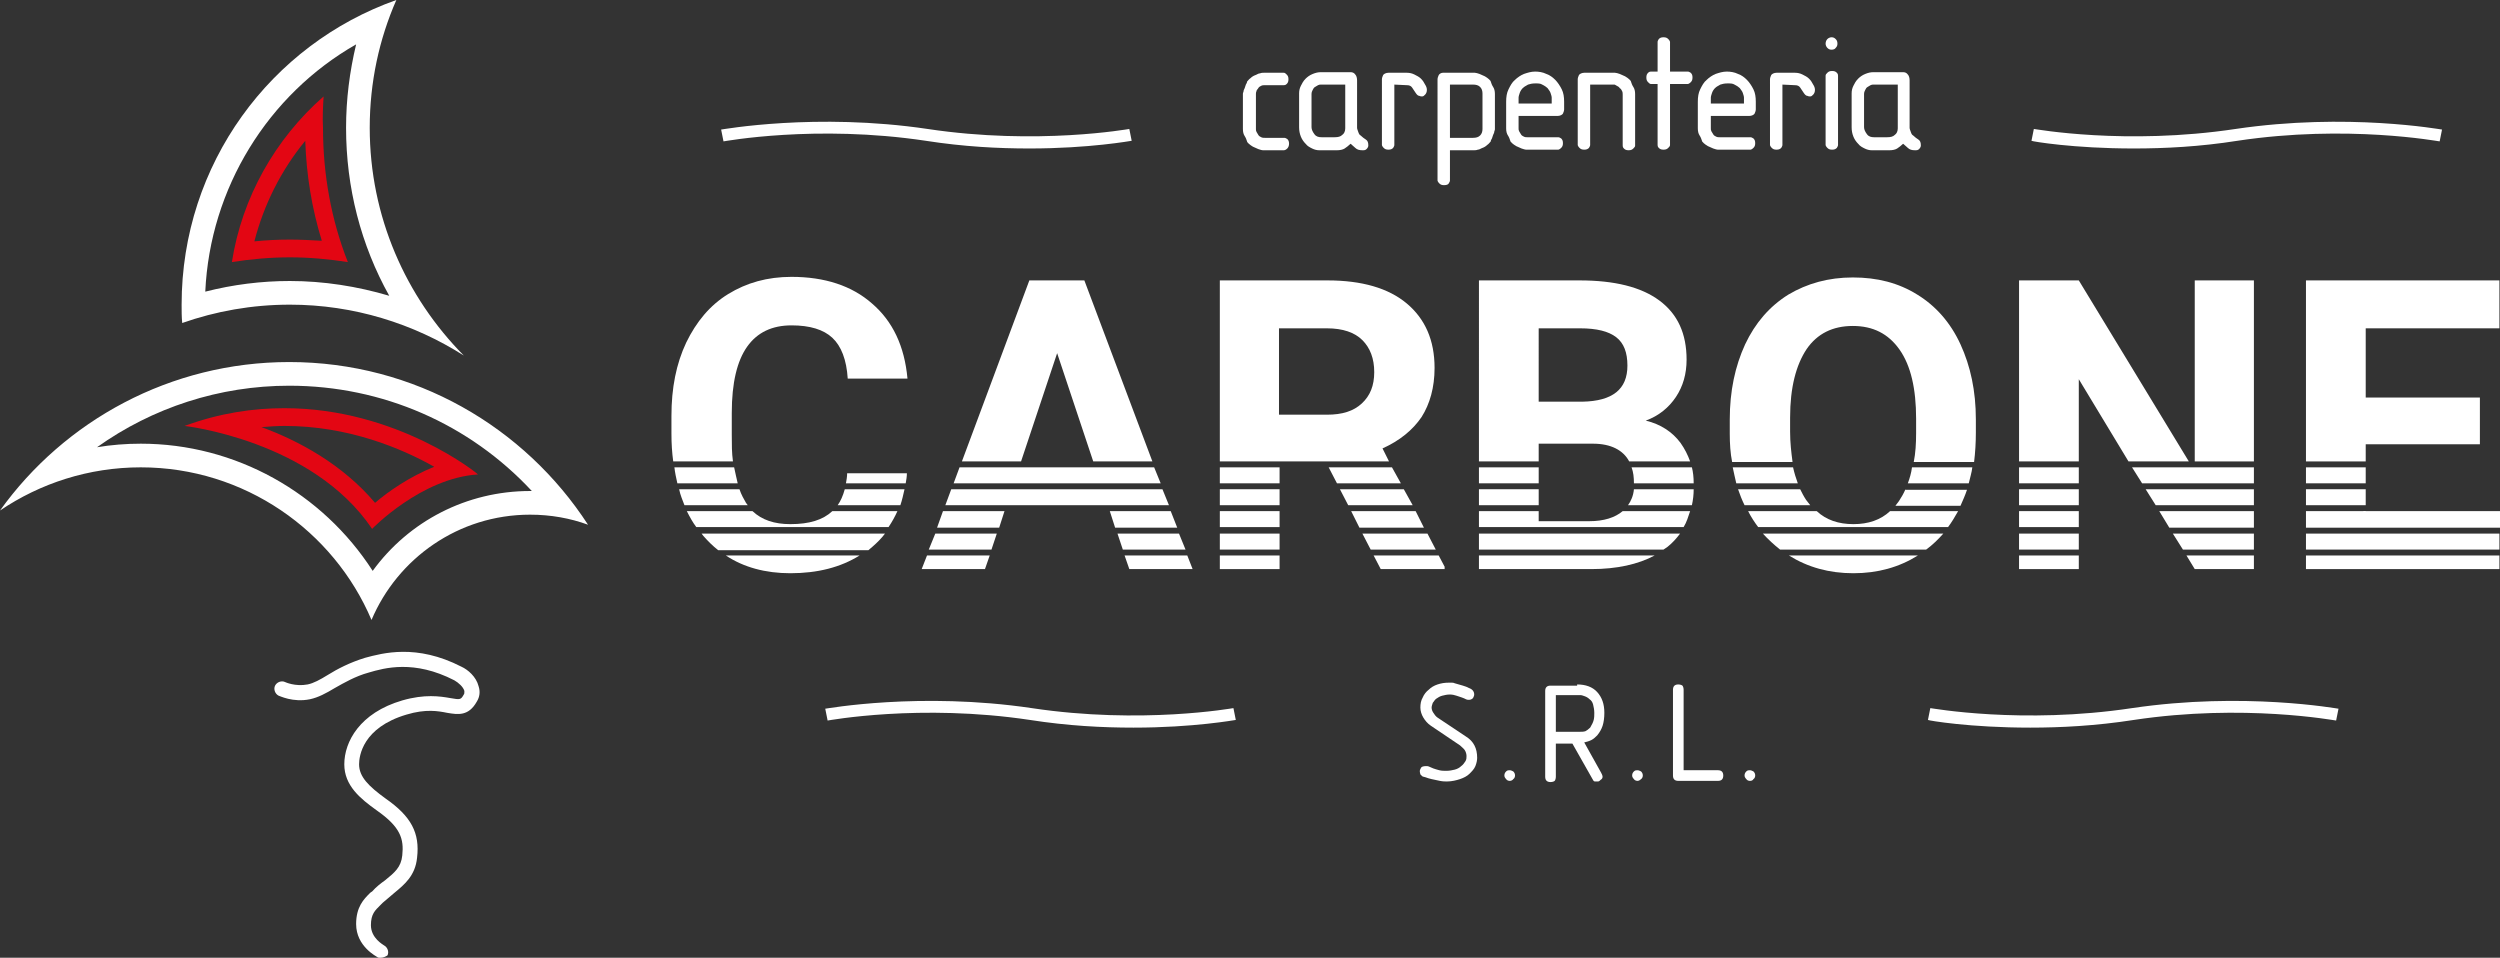 <?xml version="1.0" encoding="utf-8"?>
<!-- Generator: $$$/GeneralStr/196=Adobe Illustrator 27.6.0, SVG Export Plug-In . SVG Version: 6.00 Build 0)  -->
<svg version="1.1" id="Livello_1" xmlns="http://www.w3.org/2000/svg" xmlns:xlink="http://www.w3.org/1999/xlink" x="0px" y="0px"
	 viewBox="0 0 422.6 161.9" style="enable-background:new 0 0 422.6 161.9;" xml:space="preserve">
<rect x="0" y="0" width="422.6" height="161.9" fill="#333333" stroke="none"/>
<style type="text/css">
	.st0{fill:#FFFFFF;}
	.st1{fill:#E30613;}
</style>
<rect x="399.5" y="86.4" class="st0" width="23.1" height="2"/>
<g>
	<path class="st0" d="M213.5,25.4c-0.2,0-0.5-0.1-0.8-0.2s-0.6-0.3-0.9-0.4c-0.3-0.2-0.5-0.3-0.7-0.5s-0.3-0.3-0.3-0.4
		c-0.1-0.3-0.2-0.6-0.4-0.9s-0.3-0.7-0.3-1.2v-5.9c0-0.1,0-0.2,0.1-0.4c0-0.2,0.1-0.4,0.2-0.6c0.1-0.2,0.1-0.4,0.2-0.6
		c0.1-0.2,0.2-0.3,0.2-0.5c0.2-0.2,0.3-0.4,0.6-0.6c0.2-0.2,0.5-0.4,0.8-0.5s0.5-0.3,0.8-0.3c0.2-0.1,0.5-0.1,0.6-0.1h3.4
		c0.2,0,0.3,0.1,0.5,0.3s0.3,0.4,0.3,0.8c0,0.4-0.1,0.6-0.3,0.8s-0.4,0.2-0.5,0.2h-3.2c-0.2,0-0.4,0-0.6,0.1
		c-0.2,0.1-0.4,0.2-0.5,0.4s-0.3,0.3-0.3,0.5c-0.1,0.2-0.1,0.4-0.1,0.5v5.9c0,0.2,0,0.3,0.1,0.5s0.2,0.3,0.3,0.5s0.3,0.3,0.5,0.4
		s0.4,0.1,0.6,0.1h3.3c0.2,0,0.3,0.1,0.5,0.2c0.2,0.2,0.3,0.4,0.3,0.8c0,0.3-0.1,0.6-0.3,0.8c-0.2,0.2-0.4,0.3-0.6,0.3
		C217,25.4,213.5,25.4,213.5,25.4z"/>
	<path class="st0" d="M229.4,21.6c0,0.2,0.1,0.4,0.2,0.7c0.1,0.3,0.2,0.5,0.4,0.6c0.3,0.3,0.6,0.5,0.9,0.7c0.3,0.2,0.4,0.5,0.4,1
		c0,0.2-0.1,0.4-0.3,0.6s-0.4,0.2-0.7,0.2c-0.5,0-0.9-0.1-1.2-0.4s-0.6-0.5-0.8-0.7c-0.3,0.3-0.7,0.6-1,0.8s-0.8,0.3-1.3,0.3h-3
		c-0.4,0-0.8-0.1-1.2-0.3c-0.4-0.2-0.8-0.4-1.1-0.8c-0.3-0.3-0.6-0.7-0.8-1.2s-0.3-1-0.3-1.6v-5.7c0-0.5,0.1-0.9,0.3-1.3
		c0.2-0.4,0.4-0.8,0.8-1.2c0.3-0.3,0.7-0.6,1.2-0.8s0.9-0.3,1.4-0.3h5c0.3,0,0.6,0.1,0.8,0.4c0.2,0.2,0.3,0.6,0.3,1L229.4,21.6
		L229.4,21.6z M227.3,14.3h-4c-0.2,0-0.3,0-0.5,0.1s-0.3,0.2-0.5,0.3s-0.3,0.3-0.4,0.5c-0.1,0.2-0.2,0.4-0.2,0.7v5.6
		c0,0.4,0.2,0.8,0.5,1.2c0.3,0.4,0.7,0.5,1.2,0.5h2.2c0.6,0,1-0.1,1.3-0.4c0.3-0.2,0.5-0.6,0.5-1.1v-7.4H227.3z"/>
	<path class="st0" d="M235.7,14.3v10.2c0,0.2-0.1,0.3-0.2,0.5c-0.2,0.2-0.4,0.3-0.8,0.3s-0.6-0.1-0.8-0.3c-0.2-0.2-0.3-0.4-0.3-0.5
		V13.4c0-0.2,0.1-0.5,0.2-0.7s0.5-0.4,0.9-0.4h3.1c0.5,0,0.9,0.1,1.3,0.3s0.8,0.4,1.1,0.7s0.5,0.6,0.7,1c0.2,0.3,0.3,0.6,0.3,0.9
		c0,0.3-0.1,0.6-0.3,0.8c-0.2,0.2-0.3,0.3-0.5,0.3s-0.3,0-0.5-0.1c-0.2,0-0.4-0.2-0.6-0.5c-0.2-0.3-0.4-0.6-0.6-0.9
		c-0.2-0.3-0.5-0.4-0.9-0.4L235.7,14.3L235.7,14.3z"/>
	<path class="st0" d="M245.1,25.4v5.1c0,0.2-0.1,0.3-0.2,0.5s-0.4,0.3-0.8,0.3s-0.6-0.1-0.8-0.3s-0.3-0.4-0.3-0.5V13.4
		c0-0.2,0.1-0.5,0.2-0.7s0.4-0.4,0.7-0.4h5.4c0.2,0,0.5,0.1,0.8,0.2c0.3,0.1,0.6,0.3,0.9,0.4c0.3,0.2,0.5,0.3,0.7,0.5
		s0.3,0.3,0.3,0.4c0.1,0.3,0.2,0.6,0.4,0.9c0.2,0.3,0.3,0.7,0.3,1.2v5.9c0,0.1,0,0.2-0.1,0.4c0,0.2-0.1,0.4-0.2,0.6
		c-0.1,0.2-0.1,0.4-0.2,0.6c-0.1,0.2-0.2,0.3-0.2,0.5c-0.2,0.2-0.3,0.4-0.6,0.6c-0.2,0.2-0.5,0.4-0.8,0.5s-0.5,0.3-0.8,0.3
		c-0.2,0.1-0.5,0.1-0.6,0.1H245.1z M250.6,15.8c0-0.4-0.1-0.8-0.4-1.1c-0.3-0.3-0.7-0.4-1.2-0.4h-3.9v9h3.9c0.5,0,0.9-0.1,1.2-0.4
		s0.4-0.7,0.4-1.1V15.8z"/>
	<path class="st0" d="M256.7,19.6v2.1c0,0.2,0,0.3,0.1,0.5s0.2,0.3,0.3,0.5c0.1,0.2,0.3,0.3,0.5,0.4s0.4,0.1,0.6,0.1h5.2
		c0.2,0,0.3,0.1,0.5,0.2c0.2,0.2,0.3,0.4,0.3,0.8s-0.1,0.6-0.3,0.8c-0.2,0.2-0.4,0.3-0.5,0.3H258c-0.2,0-0.5-0.1-0.8-0.2
		s-0.6-0.3-0.9-0.4c-0.3-0.2-0.5-0.3-0.7-0.5s-0.3-0.3-0.3-0.4c-0.1-0.3-0.2-0.6-0.4-0.9s-0.3-0.7-0.3-1.2v-4.5
		c0-0.8,0.1-1.5,0.4-2.1c0.3-0.6,0.6-1.2,1.1-1.6c0.4-0.4,1-0.8,1.5-1c0.6-0.2,1.2-0.4,1.9-0.4c0.6,0,1.3,0.1,1.9,0.4
		c0.6,0.2,1.1,0.6,1.5,1s0.8,1,1.1,1.6c0.3,0.6,0.4,1.3,0.4,2.1v1.3c0,0.2-0.1,0.5-0.2,0.7s-0.5,0.4-0.9,0.4
		C263.3,19.6,256.7,19.6,256.7,19.6z M256.7,17.5h5.6v-1c0-0.2-0.1-0.5-0.2-0.8s-0.3-0.5-0.5-0.8c-0.2-0.2-0.5-0.4-0.9-0.6
		c-0.3-0.2-0.7-0.2-1.2-0.2s-0.9,0.1-1.2,0.2c-0.3,0.2-0.6,0.3-0.9,0.6c-0.2,0.2-0.4,0.5-0.5,0.8s-0.2,0.6-0.2,0.8L256.7,17.5
		L256.7,17.5z"/>
	<path class="st0" d="M268.8,14.3v10.2c0,0.2-0.1,0.3-0.2,0.5c-0.2,0.2-0.4,0.3-0.8,0.3s-0.6-0.1-0.8-0.3c-0.2-0.2-0.3-0.4-0.3-0.5
		V13.4c0-0.2,0.1-0.5,0.2-0.7s0.5-0.4,0.9-0.4h5.2c0.2,0,0.5,0.1,0.8,0.2c0.3,0.1,0.6,0.3,0.9,0.4c0.3,0.2,0.5,0.3,0.7,0.5
		s0.3,0.3,0.3,0.4c0.1,0.3,0.2,0.6,0.4,0.9c0.2,0.3,0.3,0.7,0.3,1.2v8.7c0,0.2-0.1,0.3-0.3,0.5c-0.2,0.2-0.4,0.3-0.8,0.3
		s-0.6-0.1-0.8-0.3c-0.2-0.2-0.2-0.4-0.2-0.5V16c0-0.2,0-0.4-0.1-0.6c-0.1-0.2-0.2-0.4-0.4-0.5c-0.1-0.2-0.3-0.3-0.5-0.4
		c-0.2-0.1-0.3-0.2-0.4-0.2C272.9,14.3,268.8,14.3,268.8,14.3z"/>
	<path class="st0" d="M282.3,14.2v10.3c0,0.2-0.1,0.3-0.3,0.5c-0.2,0.2-0.4,0.3-0.8,0.3s-0.6-0.1-0.8-0.3c-0.2-0.2-0.2-0.4-0.2-0.5
		V14.2h-1.1c-0.2,0-0.3-0.1-0.5-0.3s-0.3-0.4-0.3-0.8c0-0.4,0.1-0.6,0.3-0.8c0.2-0.2,0.4-0.2,0.5-0.2h1.1v-5c0-0.2,0.1-0.3,0.2-0.5
		c0.2-0.2,0.4-0.3,0.8-0.3s0.6,0.1,0.8,0.3c0.2,0.2,0.3,0.4,0.3,0.5v5h3c0.2,0,0.3,0.1,0.5,0.2c0.2,0.2,0.3,0.4,0.3,0.8
		c0,0.4-0.1,0.6-0.3,0.8c-0.2,0.2-0.4,0.3-0.5,0.3H282.3z"/>
	<path class="st0" d="M289.2,19.6v2.1c0,0.2,0,0.3,0.1,0.5s0.2,0.3,0.3,0.5c0.1,0.2,0.3,0.3,0.5,0.4s0.4,0.1,0.6,0.1h5.2
		c0.2,0,0.3,0.1,0.5,0.2c0.2,0.2,0.3,0.4,0.3,0.8s-0.1,0.6-0.3,0.8c-0.2,0.2-0.4,0.3-0.5,0.3h-5.5c-0.2,0-0.5-0.1-0.8-0.2
		s-0.6-0.3-0.9-0.4c-0.3-0.2-0.5-0.3-0.7-0.5s-0.3-0.3-0.3-0.4c-0.1-0.3-0.2-0.6-0.4-0.9c-0.2-0.3-0.3-0.7-0.3-1.2v-4.5
		c0-0.8,0.1-1.5,0.4-2.1s0.6-1.2,1.1-1.6c0.4-0.4,1-0.8,1.5-1c0.6-0.2,1.2-0.4,1.9-0.4c0.6,0,1.3,0.1,1.9,0.4c0.6,0.2,1.1,0.6,1.5,1
		s0.8,1,1.1,1.6c0.3,0.6,0.4,1.3,0.4,2.1v1.3c0,0.2-0.1,0.5-0.2,0.7s-0.5,0.4-0.9,0.4C295.7,19.6,289.2,19.6,289.2,19.6z
		 M289.2,17.5h5.6v-1c0-0.2-0.1-0.5-0.2-0.8s-0.3-0.5-0.5-0.8c-0.2-0.2-0.5-0.4-0.9-0.6c-0.3-0.2-0.7-0.2-1.2-0.2s-0.9,0.1-1.2,0.2
		c-0.3,0.2-0.6,0.3-0.9,0.6c-0.2,0.2-0.4,0.5-0.5,0.8s-0.2,0.6-0.2,0.8L289.2,17.5L289.2,17.5z"/>
	<path class="st0" d="M301.3,14.3v10.2c0,0.2-0.1,0.3-0.2,0.5c-0.2,0.2-0.4,0.3-0.8,0.3s-0.6-0.1-0.8-0.3c-0.2-0.2-0.3-0.4-0.3-0.5
		V13.4c0-0.2,0.1-0.5,0.2-0.7s0.5-0.4,0.9-0.4h3.1c0.5,0,0.9,0.1,1.3,0.3s0.8,0.4,1.1,0.7s0.5,0.6,0.7,1c0.2,0.3,0.3,0.6,0.3,0.9
		c0,0.3-0.1,0.6-0.3,0.8c-0.2,0.2-0.3,0.3-0.5,0.3s-0.3,0-0.5-0.1c-0.2,0-0.4-0.2-0.6-0.5s-0.4-0.6-0.6-0.9
		c-0.2-0.3-0.5-0.4-0.9-0.4L301.3,14.3L301.3,14.3z"/>
	<path class="st0" d="M309.6,8.4c-0.3,0-0.5-0.1-0.7-0.3s-0.3-0.5-0.3-0.7c0-0.3,0.1-0.6,0.3-0.8s0.5-0.3,0.7-0.3
		c0.3,0,0.5,0.1,0.7,0.3s0.3,0.4,0.3,0.8c0,0.3-0.1,0.5-0.3,0.7C310.2,8.3,309.9,8.4,309.6,8.4z M308.6,12.8c0-0.2,0.1-0.3,0.3-0.5
		c0.2-0.2,0.4-0.3,0.8-0.3s0.6,0.1,0.8,0.3c0.2,0.2,0.2,0.4,0.2,0.5v11.7c0,0.2-0.1,0.3-0.2,0.5c-0.2,0.2-0.4,0.3-0.8,0.3
		s-0.6-0.1-0.8-0.3c-0.2-0.2-0.3-0.4-0.3-0.5V12.8z"/>
	<path class="st0" d="M322.8,21.6c0,0.2,0.1,0.4,0.2,0.7c0.1,0.3,0.2,0.5,0.4,0.6c0.3,0.3,0.6,0.5,0.9,0.7s0.4,0.5,0.4,1
		c0,0.2-0.1,0.4-0.3,0.6c-0.2,0.2-0.4,0.2-0.7,0.2c-0.5,0-0.9-0.1-1.2-0.4c-0.3-0.3-0.6-0.5-0.8-0.7c-0.3,0.3-0.7,0.6-1,0.8
		s-0.8,0.3-1.3,0.3h-3c-0.4,0-0.8-0.1-1.2-0.3c-0.4-0.2-0.8-0.4-1.1-0.8c-0.3-0.3-0.6-0.7-0.8-1.2c-0.2-0.5-0.3-1-0.3-1.6v-5.7
		c0-0.5,0.1-0.9,0.3-1.3c0.2-0.4,0.4-0.8,0.8-1.2c0.3-0.3,0.7-0.6,1.2-0.8s0.9-0.3,1.4-0.3h5c0.3,0,0.6,0.1,0.8,0.4
		c0.2,0.2,0.3,0.6,0.3,1L322.8,21.6L322.8,21.6z M320.7,14.3h-4c-0.2,0-0.3,0-0.5,0.1s-0.3,0.2-0.5,0.3s-0.3,0.3-0.4,0.5
		s-0.2,0.4-0.2,0.7v5.6c0,0.4,0.2,0.8,0.5,1.2c0.3,0.4,0.7,0.5,1.2,0.5h2.2c0.6,0,1-0.1,1.3-0.4c0.3-0.2,0.5-0.6,0.5-1.1v-7.4H320.7
		z"/>
</g>
<g>
	<g>
		<g>
			<g>
				<path class="st0" d="M174,25.1c-5.2,0-11.1-0.3-17.5-1.3c-18.6-2.8-34.1,0.1-34.2,0.1l-0.4-2c0.2,0,16-2.9,34.9-0.1
					c18.6,2.8,34,0,34.1,0l0.4,2C191.2,23.8,184.2,25.1,174,25.1z"/>
			</g>
		</g>
		<g>
			<g>
				<path class="st0" d="M360.7,25.1c-10.2,0-17.2-1.2-17.3-1.3l0.4-2c0.2,0,15.5,2.8,34.1,0c18.9-2.8,34.7,0.1,34.9,0.1l-0.4,2
					c-0.2,0-15.6-2.9-34.2-0.1C371.9,24.8,365.9,25.1,360.7,25.1z"/>
			</g>
		</g>
	</g>
	<g>
		<g>
			<path class="st0" d="M343.2,123c-10.2,0-17.2-1.2-17.3-1.3l0.4-2c0.2,0,15.5,2.8,34.1,0c18.9-2.8,34.7,0.1,34.9,0.1l-0.4,2
				c-0.2,0-15.6-2.9-34.2-0.1C354.3,122.7,348.3,123,343.2,123z"/>
		</g>
	</g>
	<g>
		<g>
			<path class="st0" d="M191.6,123c-5.2,0-11.1-0.3-17.5-1.3c-18.6-2.8-34.1,0.1-34.2,0.1l-0.4-2c0.2,0,16-2.9,34.9-0.1
				c18.6,2.8,34,0,34.1,0l0.4,2C208.8,121.7,201.8,123,191.6,123z"/>
		</g>
	</g>
</g>
<g>
	<path class="st0" d="M48.9,65.2c15.8,0,30.5,6.5,41,17.8c-0.1,0-0.2,0-0.3,0C78.9,83,69.1,88.1,63,96.5C54.5,83.3,39.8,75,23.8,75
		c-2.5,0-5,0.2-7.4,0.6C25.8,68.9,37.1,65.2,48.9,65.2 M48.9,61.2c-20.1,0-38,9.9-48.9,25.1C6.8,81.7,15,79,23.8,79
		c17.5,0,32.6,10.7,39,25.8C67.2,94.4,77.5,87,89.6,87c3.5,0,6.8,0.6,9.8,1.7C88.7,72.2,70.1,61.2,48.9,61.2L48.9,61.2z"/>
</g>
<g>
	<path class="st0" d="M64.3,161.9c-0.2,0-0.4,0-0.5-0.1s-3.6-1.8-3.6-5.6c0-2.9,1.3-4.2,2.3-5.2c0.1-0.1,0.2-0.2,0.4-0.3
		c0.7-0.8,1.5-1.4,2.2-1.9c1.6-1.3,2.7-2.2,2.9-4.2c0.3-2.8-0.3-4.8-4.3-7.6c-2.8-2-5.5-4.2-5.5-7.8c0-3.8,2.6-8.7,9.8-10.8
		c3.8-1.1,6.4-0.7,8.1-0.4c1.7,0.3,1.8,0.3,2.3-0.6c0.1-0.1,0.1-0.3,0.1-0.6c-0.2-0.7-1-1.4-1.7-1.8c-6.8-3.5-11.8-2.1-14.5-1.3
		c-2.2,0.6-4.1,1.7-5.7,2.6c-1.5,0.9-2.8,1.6-4.2,1.9c-2.9,0.6-5.2-0.6-5.3-0.6c-0.6-0.3-0.9-1.1-0.6-1.7c0.3-0.6,1.1-0.9,1.7-0.6
		c0,0,1.7,0.8,3.8,0.4c1-0.2,2.1-0.8,3.4-1.6c1.6-1,3.7-2.1,6.3-2.9c3-0.8,8.7-2.4,16.3,1.5c1.1,0.5,2.5,1.7,2.9,3.3
		c0.3,0.9,0.2,1.8-0.3,2.6c-1.4,2.5-3.2,2.2-5,1.9c-1.5-0.3-3.6-0.7-6.9,0.3c-7.4,2.2-8,7-8,8.4c0,2.1,1.6,3.7,4.5,5.8
		c4.3,3,5.8,5.8,5.3,10c-0.3,3-2.1,4.5-3.8,5.9c-0.6,0.5-1.3,1.1-2,1.7c-0.1,0.1-0.3,0.3-0.4,0.4c-0.9,0.9-1.6,1.5-1.6,3.4
		c0,2.2,2.1,3.3,2.2,3.4c0.6,0.3,0.9,1.1,0.6,1.7C65.2,161.7,64.8,161.9,64.3,161.9z"/>
</g>
<path class="st1" d="M48.1,72c10.8,0,19.8,3.8,25.3,6.9c-4.2,1.7-7.8,4.2-10,6.1c-5.5-6.5-12.9-10.5-19.2-12.8
	C45.5,72.1,46.8,72,48.1,72 M48.1,69c-5.3,0-10.9,0.8-16.9,3c0,0,21.6,2.4,31.7,17.4c0,0,8.3-8.6,17.9-9.2
	C80.9,80.2,67.2,69,48.1,69L48.1,69z"/>
<path class="st1" d="M51.6,23.8c0.2,5.8,1.1,11.4,2.8,16.9c-1.8-0.1-3.6-0.2-5.4-0.2c-2,0-4,0.1-6,0.3
	C44.6,34.6,47.5,28.8,51.6,23.8 M54.7,16.3c-8.2,7.2-13.8,17.1-15.5,28c3.2-0.5,6.5-0.8,9.8-0.8s6.5,0.3,9.8,0.8
	c-2.8-7.1-4.2-14.8-4.2-22.7C54.5,19.8,54.6,18,54.7,16.3L54.7,16.3z"/>
<path class="st0" d="M60.2,7.5c-1.1,4.6-1.7,9.3-1.7,14.1c0,10.1,2.5,19.8,7.3,28.4c-5.4-1.6-11.1-2.5-16.8-2.5
	c-4.8,0-9.6,0.6-14.3,1.8C35.5,31.8,45.3,16,60.2,7.5 M67,0C45.8,7.5,30.7,27.7,30.7,51.5c0,1,0,2.1,0.1,3.1
	c5.7-2,11.8-3.1,18.2-3.1c10.8,0,20.9,3.2,29.4,8.6c-9.8-9.9-15.9-23.5-15.9-38.5C62.5,13.9,64.1,6.6,67,0L67,0z"/>
<g>
	<path class="st0" d="M115.7,85.4h10.7c-0.1-0.1-0.2-0.3-0.3-0.4c-0.4-0.7-0.8-1.4-1.1-2.3h-10.2C115,83.7,115.4,84.6,115.7,85.4z"
		/>
	<path class="st0" d="M140.7,86.4C140.7,86.5,140.7,86.5,140.7,86.4c-1.6,1.5-3.9,2.2-7.1,2.2c-2.7,0-4.8-0.7-6.4-2.2h-11.1
		c0.5,1,1,1.9,1.6,2.7h32.5c0.6-0.9,1.1-1.8,1.5-2.7H140.7z"/>
	<path class="st0" d="M123.9,78c-0.2-1.4-0.2-2.9-0.2-4.5v-3.7c0-5.1,0.9-8.8,2.6-11.2s4.2-3.6,7.5-3.6c3.1,0,5.4,0.7,6.9,2.1
		s2.4,3.7,2.6,6.9h10.1c-0.5-5.5-2.5-9.7-6-12.7c-3.4-3-8-4.5-13.6-4.5c-4.1,0-7.6,1-10.7,2.9s-5.4,4.7-7.1,8.2
		c-1.7,3.6-2.5,7.7-2.5,12.4v3c0,1.7,0.1,3.2,0.3,4.7H123.9z"/>
	<path class="st0" d="M118.6,90.2c0.1,0.1,0.2,0.3,0.3,0.4c0.8,0.9,1.6,1.7,2.5,2.4h25.4c0.2-0.2,0.5-0.4,0.7-0.6
		c0.8-0.7,1.5-1.4,2.1-2.2C149.6,90.2,118.6,90.2,118.6,90.2z"/>
	<path class="st0" d="M142.8,82.7c-0.3,1.1-0.7,2-1.2,2.7h10.6c0.3-0.9,0.5-1.8,0.7-2.7H142.8z"/>
	<path class="st0" d="M122.7,93.9c3,2,6.7,3,10.9,3c4.6,0,8.5-1,11.7-3H122.7z"/>
	<path class="st0" d="M114.5,81.7h10.2c-0.2-0.8-0.4-1.8-0.6-2.7H114C114.1,79.9,114.3,80.8,114.5,81.7z"/>
	<path class="st0" d="M143,81.7h10.1c0.1-0.6,0.2-1.1,0.2-1.7h-10.1C143.2,80.6,143.1,81.1,143,81.7z"/>
</g>
<g>
	<path class="st0" d="M247.8,124.5c1.3,0.8,1.9,2,1.9,3.6c0,0.4-0.1,0.9-0.3,1.4s-0.6,0.9-1,1.3c-0.4,0.4-1,0.7-1.6,0.9
		s-1.4,0.4-2.2,0.4c-0.3,0-0.7,0-1.2-0.1s-1-0.2-1.4-0.3s-0.8-0.2-1-0.3c-0.3-0.1-0.5-0.1-0.6-0.2c-0.1-0.1-0.2-0.2-0.3-0.3
		c0-0.1-0.1-0.3-0.1-0.6c0-0.1,0.1-0.3,0.2-0.5c0.1-0.2,0.4-0.3,0.9-0.3c0.1,0,0.3,0,0.5,0.1s0.5,0.2,0.7,0.3c0.3,0.1,0.6,0.2,1,0.3
		s0.8,0.1,1.2,0.1c0.5,0,1-0.1,1.4-0.2c0.4-0.1,0.8-0.3,1.1-0.6c0.3-0.2,0.5-0.5,0.7-0.8s0.2-0.6,0.2-0.9c0-0.3-0.1-0.7-0.3-1
		s-0.5-0.5-0.8-0.8l-4.9-3.3c-0.6-0.4-1-0.9-1.3-1.4s-0.5-1.1-0.5-1.7s0.1-1.2,0.4-1.7c0.2-0.5,0.6-1,1-1.3c0.4-0.4,0.9-0.7,1.5-0.9
		c0.6-0.2,1.2-0.3,1.9-0.3c0.2,0,0.4,0,0.5,0s0.3,0,0.5,0.1c1,0.3,1.9,0.5,2.4,0.8c0.6,0.2,0.9,0.6,0.9,1.1c0,0.2-0.1,0.4-0.2,0.6
		c-0.2,0.2-0.4,0.3-0.7,0.3c-0.1,0-0.3,0-0.5-0.1s-0.4-0.2-0.7-0.3c-0.3-0.1-0.6-0.2-0.9-0.3c-0.3-0.1-0.7-0.2-1.1-0.2
		c-0.5,0-0.9,0.1-1.3,0.2c-0.4,0.1-0.7,0.3-1,0.5s-0.4,0.5-0.6,0.7c-0.1,0.3-0.2,0.6-0.2,0.8c0,0.3,0.1,0.6,0.3,0.9s0.4,0.6,0.7,0.8
		L247.8,124.5z"/>
	<path class="st0" d="M255.2,132c-0.2,0-0.5-0.1-0.6-0.3c-0.2-0.2-0.3-0.4-0.3-0.6c0-0.3,0.1-0.5,0.3-0.7s0.4-0.2,0.6-0.2
		s0.4,0.1,0.6,0.2c0.2,0.2,0.3,0.4,0.3,0.7c0,0.2-0.1,0.5-0.3,0.6C255.7,131.9,255.4,132,255.2,132z"/>
	<path class="st0" d="M266.6,115.7c1.4,0,2.6,0.4,3.4,1.3s1.2,2,1.2,3.5c0,0.8-0.1,1.6-0.3,2.2c-0.2,0.6-0.5,1.1-0.9,1.6
		c-0.3,0.3-0.6,0.6-1,0.8c-0.4,0.2-0.8,0.3-1.2,0.4l2.9,5.2c0,0.1,0.1,0.2,0.1,0.2c0,0.1,0.1,0.2,0.1,0.4s-0.1,0.4-0.3,0.5
		c-0.2,0.2-0.3,0.3-0.5,0.3s-0.4,0-0.5,0c-0.2,0-0.3-0.2-0.4-0.4l-3.4-6H263v5.6c0,0.3-0.1,0.6-0.2,0.7c-0.1,0.1-0.4,0.2-0.7,0.2
		c-0.6,0-0.9-0.3-0.9-0.9v-14.5c0-0.6,0.3-0.9,0.9-0.9h4.5V115.7z M263,117.5v6.2h4.1c0.3,0,0.6,0,0.9-0.1c0.2-0.1,0.5-0.3,0.8-0.6
		c0.3-0.5,0.5-0.9,0.6-1.3s0.1-0.8,0.1-1.2c0-0.5-0.1-1-0.2-1.4s-0.3-0.7-0.6-0.9c-0.2-0.2-0.5-0.4-0.8-0.5s-0.5-0.2-0.8-0.2H263z"
		/>
	<path class="st0" d="M276.8,132c-0.2,0-0.5-0.1-0.6-0.3c-0.2-0.2-0.3-0.4-0.3-0.6c0-0.3,0.1-0.5,0.3-0.7c0.2-0.2,0.4-0.2,0.6-0.2
		s0.4,0.1,0.6,0.2c0.2,0.2,0.3,0.4,0.3,0.7c0,0.2-0.1,0.5-0.3,0.6C277.2,131.9,277,132,276.8,132z"/>
	<path class="st0" d="M284.6,130.2h5.8c0.6,0,0.9,0.3,0.9,0.9c0,0.6-0.3,0.9-0.9,0.9h-6.7c-0.6,0-0.9-0.3-0.9-0.9v-14.5
		c0-0.6,0.3-0.9,0.9-0.9c0.3,0,0.6,0.1,0.7,0.2s0.2,0.4,0.2,0.7V130.2z"/>
	<path class="st0" d="M295.8,132c-0.2,0-0.5-0.1-0.6-0.3c-0.2-0.2-0.3-0.4-0.3-0.6c0-0.3,0.1-0.5,0.3-0.7c0.2-0.2,0.4-0.2,0.6-0.2
		s0.4,0.1,0.6,0.2c0.2,0.2,0.3,0.4,0.3,0.7c0,0.2-0.1,0.5-0.3,0.6C296.3,131.9,296.1,132,295.8,132z"/>
</g>
<g>
	<polygon class="st0" points="167.6,92.9 168.5,90.2 158.1,90.2 157,92.9 	"/>
	<polygon class="st0" points="172.6,78 178.7,59.7 184.8,78 194.8,78 183.3,47.4 174,47.4 162.6,78 	"/>
	<polygon class="st0" points="199.3,90.2 188.9,90.2 189.8,92.9 200.4,92.9 	"/>
	<polygon class="st0" points="169.8,86.4 159.4,86.4 158.4,89.2 168.9,89.2 	"/>
	<polygon class="st0" points="161.2,81.7 196.2,81.7 195.1,79 162.2,79 	"/>
	<polygon class="st0" points="187.6,86.4 188.5,89.2 199,89.2 197.9,86.4 	"/>
	<polygon class="st0" points="156.7,93.9 155.8,96.2 166.5,96.2 167.3,93.9 	"/>
	<polygon class="st0" points="190.1,93.9 190.9,96.2 201.6,96.2 200.7,93.9 	"/>
	<polygon class="st0" points="160.8,82.7 159.8,85.4 197.6,85.4 196.5,82.7 	"/>
</g>
<g>
	<rect x="206.2" y="79" class="st0" width="10.1" height="2.7"/>
	<rect x="206.2" y="86.4" class="st0" width="10.1" height="2.7"/>
	<rect x="206.2" y="82.7" class="st0" width="10.1" height="2.7"/>
	<path class="st0" d="M234.8,78l-1.1-2.2c2.9-1.3,5.1-3.1,6.6-5.3c1.4-2.2,2.2-5,2.2-8.3c0-4.7-1.6-8.3-4.7-10.9
		c-3.1-2.6-7.6-3.9-13.4-3.9h-18.2V78H234.8z M216.2,55.5h8.1c2.7,0,4.7,0.7,6,2s2,3.1,2,5.4s-0.7,4-2.1,5.3
		c-1.4,1.3-3.3,1.9-5.9,1.9h-8.1V55.5z"/>
	<rect x="206.2" y="90.2" class="st0" width="10.1" height="2.7"/>
	<rect x="206.2" y="93.9" class="st0" width="10.1" height="2.3"/>
	<polygon class="st0" points="232.2,93.9 233.4,96.2 244.2,96.2 244.2,95.8 243.2,93.9 	"/>
	<polygon class="st0" points="226,81.7 236.8,81.7 235.3,79 224.6,79 	"/>
	<polygon class="st0" points="228.4,86.4 229.8,89.2 240.7,89.2 239.3,86.4 	"/>
	<polygon class="st0" points="241.3,90.2 230.3,90.2 231.7,92.9 242.7,92.9 	"/>
	<polygon class="st0" points="226.5,82.7 227.9,85.4 238.8,85.4 237.3,82.7 	"/>
</g>
<g>
	<path class="st0" d="M274.3,86.4c-1.3,1.1-3.2,1.7-5.6,1.7h-8.6v-1.7H250v2.7h34.6c0.5-0.8,0.8-1.8,1.1-2.7H274.3z"/>
	<path class="st0" d="M250,90.2v2.7h31.2c0.2-0.1,0.4-0.3,0.6-0.4c0.9-0.7,1.6-1.5,2.2-2.3C284,90.2,250,90.2,250,90.2z"/>
	<path class="st0" d="M260.1,78v-3h9.2c3,0,5.1,1.1,6.1,3h10.3c-0.4-1.1-0.9-2.1-1.6-3.1c-1.4-1.9-3.4-3.2-5.9-3.8
		c2.2-0.8,3.9-2.2,5.1-4s1.8-3.9,1.8-6.3c0-4.4-1.5-7.7-4.6-10s-7.6-3.4-13.5-3.4h-17V78H260.1z M260.1,55.5h7
		c2.8,0,4.8,0.5,6.1,1.5c1.3,1,1.9,2.6,1.9,4.8c0,4-2.5,6-7.6,6.1h-7.4V55.5z"/>
	<rect x="250" y="79" class="st0" width="10.1" height="2.7"/>
	<path class="st0" d="M250,93.9v2.3h19c4.3,0,7.9-0.8,10.7-2.3H250z"/>
	<path class="st0" d="M276.2,81.7h10.1c0-1-0.1-1.9-0.3-2.7h-10.2C276.1,79.8,276.2,80.7,276.2,81.7z"/>
	<path class="st0" d="M276.2,82.7c-0.1,1.1-0.5,2-1,2.7H286c0.2-0.9,0.3-1.8,0.3-2.7H276.2z"/>
	<rect x="250" y="82.7" class="st0" width="10.1" height="2.7"/>
</g>
<g>
	<path class="st0" d="M306,85.4c-0.2-0.3-0.5-0.6-0.7-0.9c-0.4-0.6-0.7-1.2-1-1.8h-10.5c0.3,0.9,0.7,1.9,1.1,2.7
		C294.9,85.4,306,85.4,306,85.4z"/>
	<path class="st0" d="M319.5,86.4c-1.6,1.5-3.7,2.2-6.2,2.2s-4.6-0.7-6.2-2.2h-11.6c0.5,1,1.1,1.9,1.7,2.7h32.1
		c0.6-0.8,1.2-1.8,1.7-2.7H319.5z"/>
	<path class="st0" d="M303,78c-0.2-1.5-0.4-3.2-0.4-5v-2.4c0-5.1,1-8.9,2.8-11.6c1.8-2.6,4.4-3.9,7.8-3.9s6,1.3,7.9,4
		s2.8,6.6,2.8,11.7v2.4c0,1.8-0.1,3.4-0.4,4.9h10.2c0.2-1.6,0.3-3.3,0.3-5v-2.2c0-4.8-0.9-9-2.6-12.7s-4.2-6.5-7.3-8.4
		c-3.2-2-6.8-2.9-10.9-2.9s-7.7,1-10.9,2.9c-3.2,2-5.6,4.8-7.3,8.4c-1.7,3.7-2.6,7.9-2.6,12.7v2.4c0,1.7,0.1,3.3,0.4,4.8H303V78z"/>
	<path class="st0" d="M298,90.2c0.9,1,1.9,1.9,2.9,2.7h24.7c1.1-0.8,2-1.7,2.9-2.7H298z"/>
	<path class="st0" d="M322.1,82.7c-0.3,0.7-0.7,1.4-1.1,2c-0.2,0.3-0.4,0.5-0.6,0.8h11c0.4-0.9,0.8-1.8,1.1-2.7h-10.4V82.7z"/>
	<path class="st0" d="M292.9,79c0.2,0.9,0.4,1.9,0.6,2.7h10.4c-0.3-0.8-0.6-1.8-0.8-2.7H292.9z"/>
	<path class="st0" d="M302.4,93.9C302.4,93.9,302.4,94,302.4,93.9c3.2,2,6.8,3,10.9,3s7.7-1,10.9-3l0,0H302.4z"/>
	<path class="st0" d="M322.5,81.7h10.3c0.2-0.9,0.5-1.8,0.6-2.7h-10.2C323.1,79.9,322.8,80.9,322.5,81.7z"/>
</g>
<g>
	<rect x="341.3" y="86.4" class="st0" width="10.1" height="2.7"/>
	<rect x="341.3" y="90.2" class="st0" width="10.1" height="2.7"/>
	<rect x="341.3" y="79" class="st0" width="10.1" height="2.7"/>
	<rect x="371" y="47.4" class="st0" width="10" height="30.6"/>
	<rect x="341.3" y="82.7" class="st0" width="10.1" height="2.7"/>
	<polygon class="st0" points="381,90.2 367.3,90.2 369,92.9 381,92.9 	"/>
	<rect x="341.3" y="93.9" class="st0" width="10.1" height="2.3"/>
	<polygon class="st0" points="351.4,78 351.4,64.1 359.8,78 370,78 351.4,47.4 341.3,47.4 341.3,78 	"/>
	<polygon class="st0" points="365,86.4 366.7,89.2 381,89.2 381,86.4 	"/>
	<polygon class="st0" points="369.6,93.9 371,96.2 381,96.2 381,93.9 	"/>
	<polygon class="st0" points="362.7,82.7 364.4,85.4 381,85.4 381,82.7 	"/>
	<polygon class="st0" points="370.6,79 360.4,79 362.1,81.7 381,81.7 381,79 371,79 	"/>
</g>
<g>
	<polygon class="st0" points="389.8,86.4 389.8,89.2 422.6,89.2 422.6,88.1 399.9,88.1 399.9,86.4 	"/>
	<polygon class="st0" points="399.9,78 399.9,75.1 419.2,75.1 419.2,67.2 399.9,67.2 399.9,55.5 422.5,55.5 422.5,47.4 389.8,47.4 
		389.8,78 	"/>
	<rect x="389.8" y="90.2" class="st0" width="32.7" height="2.7"/>
	<rect x="389.8" y="93.9" class="st0" width="32.7" height="2.3"/>
	<rect x="389.8" y="79" class="st0" width="10.1" height="2.7"/>
	<rect x="389.8" y="82.7" class="st0" width="10.1" height="2.7"/>
</g>
</svg>
